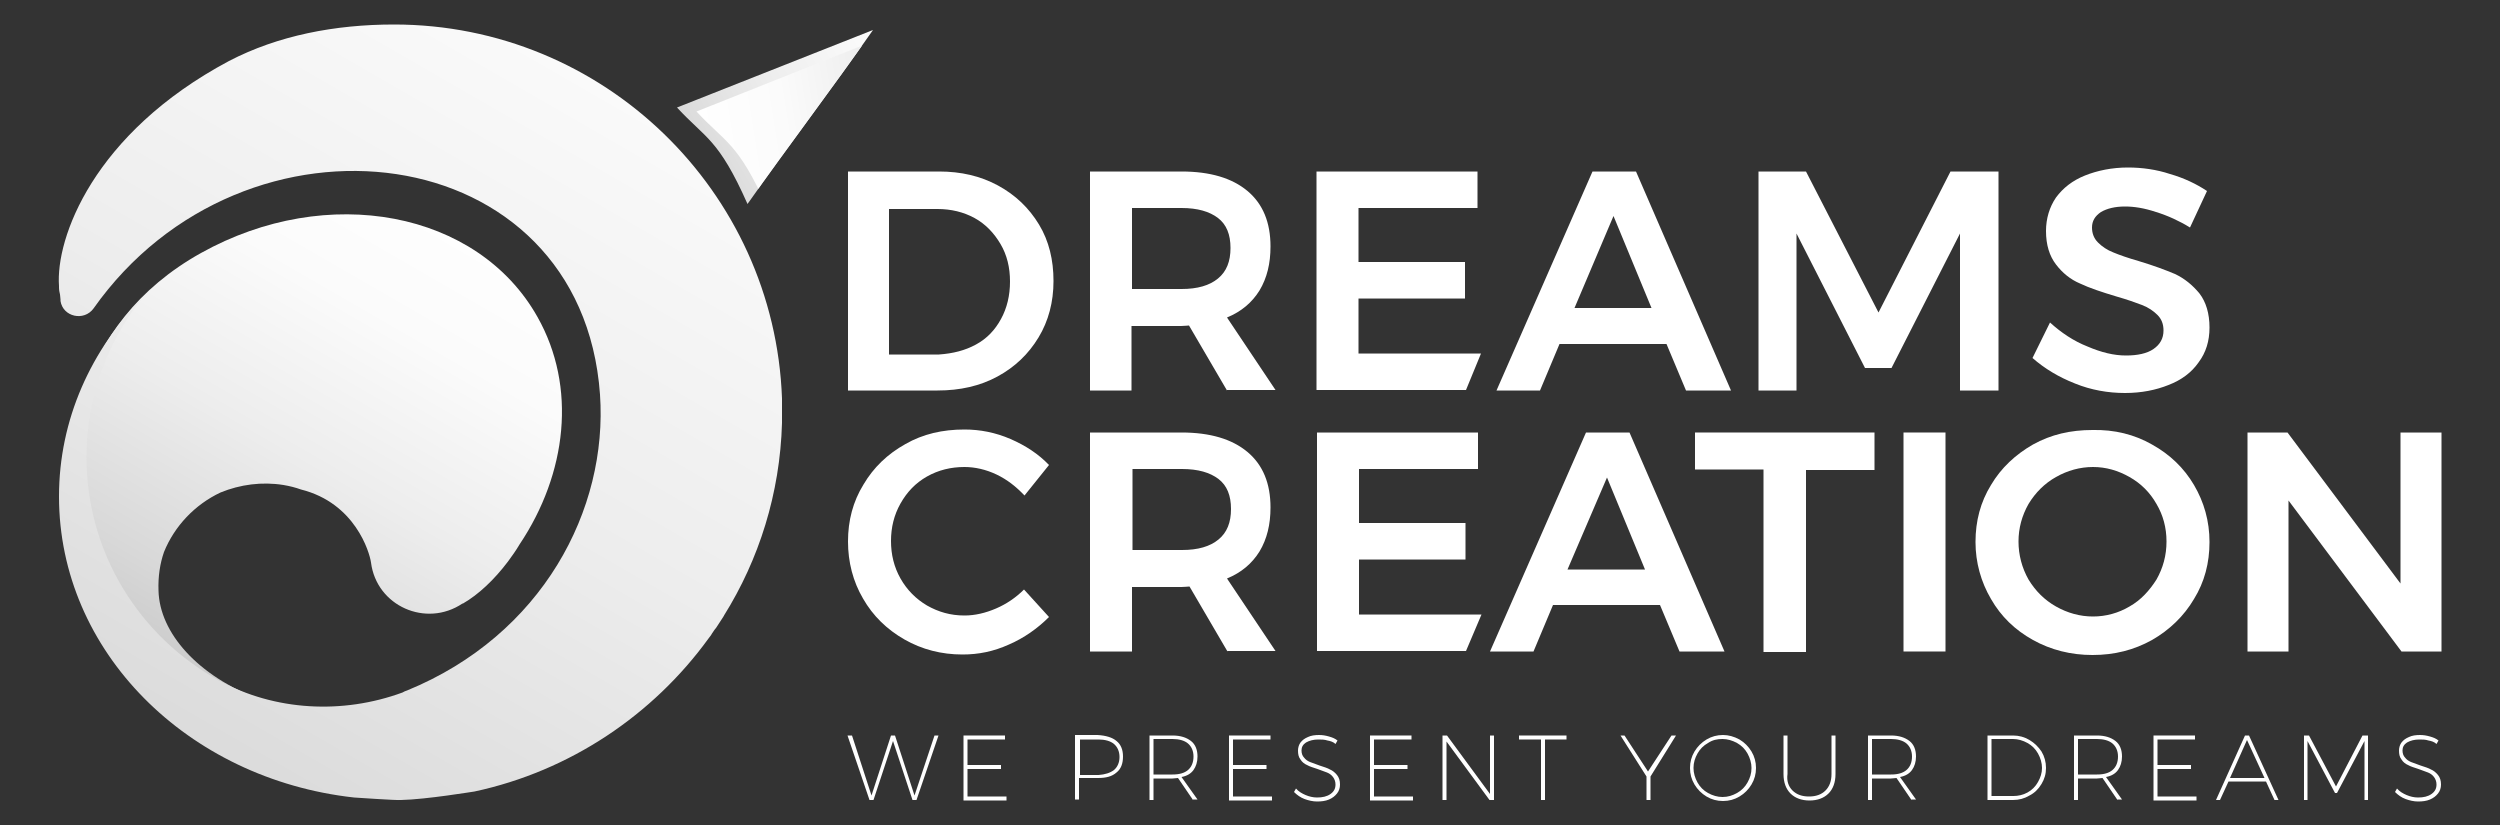 <?xml version="1.0" encoding="utf-8"?>
<!-- Generator: Adobe Illustrator 18.0.0, SVG Export Plug-In . SVG Version: 6.00 Build 0)  -->
<!DOCTYPE svg PUBLIC "-//W3C//DTD SVG 1.1//EN" "http://www.w3.org/Graphics/SVG/1.1/DTD/svg11.dtd">
<svg version="1.1" id="Layer_1" xmlns="http://www.w3.org/2000/svg" xmlns:xlink="http://www.w3.org/1999/xlink" x="0px" y="0px"
	 viewBox="0 0 500 165" enable-background="new 0 0 500 165" xml:space="preserve">
<rect x="0" y="0" width="500" height="165" fill="#333333" stroke="none"/>
<g>
	<g>
		<path fill="#FFFFFF" d="M199.6,37.1c3.5,1.9,6.2,4.5,8.2,7.8c2,3.3,2.9,7.1,2.9,11.3c0,4.2-1,8-3,11.3c-2,3.3-4.7,5.9-8.2,7.8
			c-3.5,1.9-7.5,2.8-12,2.8h-17.9V34.3h18.2C192.2,34.3,196.1,35.2,199.6,37.1z M195.2,68.9c2.2-1.2,3.8-2.9,5-5.1
			c1.2-2.2,1.8-4.7,1.8-7.5c0-2.8-0.6-5.3-1.9-7.5c-1.3-2.2-3-4-5.2-5.2c-2.2-1.2-4.7-1.8-7.4-1.8h-9.7v29.1h10
			C190.6,70.7,193,70.1,195.2,68.9z"/>
		<path fill="#FFFFFF" d="M245.4,78.1l-7.6-13c-0.3,0-0.9,0.1-1.6,0.1h-9.9v12.9H218V34.3h18.3c5.7,0,10.1,1.3,13.2,3.9
			s4.6,6.3,4.6,11.1c0,3.4-0.7,6.3-2.2,8.8c-1.5,2.4-3.6,4.2-6.5,5.4l9.7,14.5H245.4z M226.4,57.8h9.9c3.2,0,5.6-0.7,7.3-2.1
			c1.7-1.4,2.5-3.4,2.5-6.1c0-2.7-0.8-4.7-2.5-6c-1.7-1.3-4.1-2-7.3-2h-9.9V57.8z"/>
		<path fill="#FFFFFF" d="M263.3,34.3h32.2v7.3h-23.8v10.8H293v7.3h-21.3v11h24.5l-3,7.3h-29.9V34.3z"/>
		<path fill="#FFFFFF" d="M337.2,78.1l-3.9-9.3h-21.4l-3.9,9.3h-8.7l19.2-43.8h8.7l19,43.8H337.2z M314.9,61.6h15.4l-7.6-18.4
			L314.9,61.6z"/>
		<path fill="#FFFFFF" d="M351.6,34.3h9.6l14.5,28.2l14.4-28.2h9.6v43.8H392V46.7l-13.7,26.9H373l-13.7-26.9v31.4h-7.6V34.3z"/>
		<path fill="#FFFFFF" d="M431.2,42.4c-2.4-0.8-4.4-1.1-6.2-1.1c-2,0-3.6,0.4-4.8,1.1c-1.2,0.8-1.8,1.8-1.8,3.1c0,1.2,0.4,2.2,1.2,3
			c0.8,0.8,1.8,1.5,3.1,2c1.2,0.5,2.9,1.1,5,1.7c3,0.9,5.4,1.8,7.3,2.6c1.9,0.9,3.5,2.2,4.9,3.9c1.3,1.7,2,4,2,6.8
			c0,2.7-0.7,5-2.2,7c-1.4,2-3.4,3.5-6,4.5c-2.5,1-5.4,1.6-8.7,1.6c-3.4,0-6.8-0.6-10-1.9c-3.3-1.3-6.1-3-8.5-5.1l3.5-7.1
			c2.2,2,4.7,3.7,7.5,4.8c2.8,1.2,5.3,1.8,7.7,1.8c2.3,0,4.2-0.4,5.5-1.3c1.3-0.9,2-2.1,2-3.7c0-1.3-0.4-2.3-1.2-3.1
			c-0.8-0.8-1.8-1.5-3.1-2c-1.3-0.5-3-1.1-5.1-1.7c-3-0.9-5.4-1.7-7.3-2.6c-1.9-0.8-3.5-2.1-4.8-3.8c-1.3-1.7-2-3.9-2-6.7
			c0-2.5,0.7-4.8,2-6.7c1.4-1.9,3.3-3.4,5.8-4.4c2.5-1,5.4-1.6,8.6-1.6c2.8,0,5.7,0.4,8.4,1.3c2.8,0.8,5.3,2,7.4,3.4l-3.4,7.3
			C435.9,44.2,433.5,43.1,431.2,42.4z"/>
	</g>
	<path fill="#FFFFFF" d="M199.3,94.9c-2.1-1-4.3-1.5-6.4-1.5c-2.7,0-5.2,0.6-7.5,1.9c-2.3,1.3-4,3.1-5.3,5.4
		c-1.3,2.3-1.9,4.8-1.9,7.5c0,2.7,0.6,5.2,1.9,7.5c1.3,2.3,3.1,4.1,5.3,5.4c2.3,1.3,4.7,2,7.5,2c2.1,0,4.2-0.5,6.3-1.4
		c2.1-0.9,4-2.2,5.6-3.8l5,5.5c-2.3,2.3-5,4.2-8,5.5c-3.1,1.4-6.1,2-9.3,2c-4.2,0-8.1-1-11.6-3c-3.5-2-6.3-4.7-8.3-8.2
		c-2-3.4-3-7.3-3-11.4c0-4.2,1-8,3.1-11.4c2-3.4,4.8-6.1,8.4-8.1c3.5-2,7.4-2.9,11.8-2.9c3.1,0,6.2,0.6,9.2,1.9s5.6,3,7.7,5.2
		l-4.9,6.1C203.2,97.3,201.4,95.9,199.3,94.9z"/>
	<path fill="#FFFFFF" d="M245.5,130.3l-7.6-13c-0.3,0-0.9,0.1-1.6,0.1h-9.9v12.9h-8.4V86.5h18.3c5.7,0,10.1,1.3,13.2,3.9
		s4.6,6.3,4.6,11.1c0,3.4-0.7,6.3-2.2,8.8c-1.5,2.4-3.6,4.2-6.5,5.4l9.7,14.5H245.5z M226.5,110h9.9c3.2,0,5.6-0.7,7.3-2.1
		c1.7-1.4,2.5-3.4,2.5-6.1c0-2.7-0.8-4.7-2.5-6c-1.7-1.3-4.1-2-7.3-2h-9.9V110z"/>
	<path fill="#FFFFFF" d="M263.4,86.5h32.2v7.3h-23.8v10.8h21.3v7.3h-21.3v11h24.5l-3.1,7.3h-29.8V86.5z"/>
	<path fill="#FFFFFF" d="M335.9,130.3l-3.9-9.3h-21.4l-3.9,9.3h-8.7l19.2-43.8h8.7l19,43.8H335.9z M313.5,113.9H329l-7.6-18.4
		L313.5,113.9z"/>
	<path fill="#FFFFFF" d="M339.1,86.5h35.8v7.5h-13.7v36.4h-8.5V93.9h-13.7V86.5z"/>
	<path fill="#FFFFFF" d="M380.7,86.5h8.4v43.8h-8.4V86.5z"/>
	<path fill="#FFFFFF" d="M430.4,88.9c3.6,2,6.4,4.7,8.4,8.1c2,3.4,3.1,7.2,3.1,11.4c0,4.2-1,8-3.1,11.4c-2,3.4-4.9,6.2-8.4,8.2
		c-3.6,2-7.5,3-11.9,3c-4.3,0-8.3-1-11.9-3c-3.6-2-6.4-4.7-8.4-8.2c-2-3.4-3.1-7.3-3.1-11.4c0-4.2,1-8,3.1-11.4
		c2-3.4,4.9-6.1,8.4-8.1c3.6-2,7.5-2.9,11.9-2.9C422.9,85.9,426.9,86.9,430.4,88.9z M411.2,95.4c-2.3,1.3-4.1,3.1-5.5,5.4
		c-1.3,2.3-2,4.8-2,7.5s0.7,5.3,2,7.6c1.4,2.3,3.2,4.1,5.5,5.4c2.3,1.3,4.8,2,7.4,2c2.6,0,5.1-0.7,7.3-2c2.3-1.3,4-3.2,5.4-5.4
		c1.3-2.3,2-4.8,2-7.6s-0.7-5.3-2-7.5c-1.3-2.3-3.1-4.1-5.4-5.4s-4.7-2-7.3-2C416,93.4,413.5,94.1,411.2,95.4z"/>
	<path fill="#FFFFFF" d="M480.1,86.5h8.2v43.8h-8l-22.6-30.2v30.2h-8.2V86.5h8l22.6,30.2V86.5z"/>
</g>
<g>
	<g>
		<path fill="#FFFFFF" d="M186.9,147.1h0.8l-4.4,12.9h-0.8l-3.9-11.8l-3.9,11.8h-0.8l-4.4-12.9h0.9l3.9,12l3.9-12h0.8l3.9,12
			L186.9,147.1z"/>
		<path fill="#FFFFFF" d="M192.7,147.1h8.3v0.8h-7.5v5.1h6.7v0.8h-6.7v5.5h7.8v0.8h-8.6V147.1z"/>
		<path fill="#FFFFFF" d="M223.3,148.2c0.9,0.7,1.3,1.8,1.3,3.1c0,1.4-0.4,2.5-1.3,3.2c-0.9,0.8-2.1,1.1-3.7,1.1h-3.8v4.3h-0.8
			v-12.9h4.5C221.2,147.1,222.5,147.5,223.3,148.2z M222.8,154c0.7-0.6,1.1-1.5,1.1-2.6c0-1.1-0.4-2-1.1-2.6
			c-0.7-0.6-1.8-0.9-3.1-0.9h-3.7v7.1h3.7C221,154.9,222,154.6,222.8,154z"/>
		<path fill="#FFFFFF" d="M238.6,160l-3-4.4c-0.3,0-0.7,0.1-1.1,0.1h-3.8v4.3h-0.8v-12.9h4.6c1.6,0,2.8,0.4,3.7,1.1
			c0.9,0.7,1.3,1.8,1.3,3.1c0,1.1-0.3,2-0.8,2.7s-1.3,1.2-2.4,1.4l3.2,4.5H238.6z M234.5,154.9c1.4,0,2.4-0.3,3.1-0.9
			c0.7-0.6,1.1-1.5,1.1-2.7c0-1.1-0.4-2-1.1-2.6c-0.7-0.6-1.8-0.9-3.1-0.9h-3.8v7.1H234.5z"/>
		<path fill="#FFFFFF" d="M245.8,147.1h8.3v0.8h-7.5v5.1h6.7v0.8h-6.7v5.5h7.8v0.8h-8.6V147.1z"/>
		<path fill="#FFFFFF" d="M265.5,148.1c-0.6-0.2-1.2-0.2-1.8-0.2c-1,0-1.8,0.2-2.5,0.6c-0.6,0.4-0.9,0.9-0.9,1.6
			c0,0.6,0.2,1.1,0.5,1.4c0.3,0.4,0.7,0.7,1.2,0.9c0.5,0.2,1.1,0.4,1.9,0.7c0.9,0.3,1.6,0.5,2.1,0.8c0.5,0.2,1,0.6,1.4,1.1
			s0.6,1.1,0.6,1.9c0,0.7-0.2,1.3-0.6,1.8c-0.4,0.5-0.9,0.9-1.6,1.2c-0.7,0.3-1.5,0.4-2.4,0.4c-0.8,0-1.7-0.2-2.5-0.5
			c-0.8-0.3-1.5-0.8-2.1-1.4l0.4-0.7c0.5,0.6,1.2,1,1.9,1.3s1.5,0.5,2.3,0.5c1.1,0,2-0.2,2.7-0.7c0.7-0.5,1-1.1,1-1.9
			c0-0.6-0.2-1.1-0.5-1.5s-0.7-0.7-1.2-0.9c-0.5-0.2-1.1-0.4-1.9-0.7c-0.9-0.3-1.6-0.5-2.1-0.8c-0.5-0.2-1-0.6-1.3-1.1
			c-0.4-0.5-0.5-1.1-0.5-1.8c0-0.6,0.2-1.2,0.5-1.6c0.4-0.5,0.8-0.8,1.5-1.1c0.6-0.3,1.4-0.4,2.2-0.4c0.7,0,1.3,0.1,2,0.3
			c0.7,0.2,1.2,0.4,1.7,0.8l-0.4,0.7C266.7,148.4,266.1,148.2,265.5,148.1z"/>
		<path fill="#FFFFFF" d="M274,147.1h8.3v0.8h-7.5v5.1h6.7v0.8h-6.7v5.5h7.8v0.8H274V147.1z"/>
		<path fill="#FFFFFF" d="M298,147.1h0.8V160h-0.9l-8.6-11.7V160h-0.8v-12.9h0.9l8.6,11.7V147.1z"/>
		<path fill="#FFFFFF" d="M303.8,147.1h9.5v0.8H309V160h-0.8v-12.1h-4.4V147.1z"/>
		<path fill="#FFFFFF" d="M335.2,147.1l-5.1,8.2v4.7h-0.8v-4.7l-5.2-8.2h0.8l4.7,7.2l4.7-7.2H335.2z"/>
		<path fill="#FFFFFF" d="M347.9,147.9c1,0.6,1.8,1.4,2.4,2.4c0.6,1,0.9,2.1,0.9,3.3c0,1.2-0.3,2.3-0.9,3.3c-0.6,1-1.4,1.8-2.4,2.4
			c-1,0.6-2.1,0.9-3.3,0.9c-1.2,0-2.3-0.3-3.3-0.9s-1.8-1.4-2.4-2.4c-0.6-1-0.9-2.1-0.9-3.3c0-1.2,0.3-2.3,0.9-3.3
			c0.6-1,1.4-1.8,2.4-2.4s2.1-0.9,3.3-0.9C345.7,147,346.8,147.3,347.9,147.9z M341.6,148.6c-0.9,0.5-1.6,1.2-2.1,2.1
			c-0.5,0.9-0.8,1.8-0.8,2.9c0,1,0.3,2,0.8,2.9s1.2,1.6,2.1,2.1c0.9,0.5,1.9,0.8,2.9,0.8c1.1,0,2-0.3,2.9-0.8
			c0.9-0.5,1.6-1.2,2.1-2.1c0.5-0.9,0.8-1.8,0.8-2.9c0-1-0.3-2-0.8-2.9c-0.5-0.9-1.2-1.6-2.1-2.1c-0.9-0.5-1.9-0.8-2.9-0.8
			C343.4,147.8,342.5,148,341.6,148.6z"/>
		<path fill="#FFFFFF" d="M358.5,158.1c0.8,0.8,1.9,1.2,3.3,1.2c1.4,0,2.5-0.4,3.3-1.2c0.8-0.8,1.2-1.9,1.2-3.3v-7.7h0.8v7.7
			c0,1.7-0.5,3-1.4,3.9c-0.9,0.9-2.2,1.4-3.8,1.4c-1.6,0-2.9-0.5-3.8-1.4c-0.9-0.9-1.4-2.2-1.4-3.9v-7.7h0.8v7.7
			C357.3,156.2,357.7,157.3,358.5,158.1z"/>
		<path fill="#FFFFFF" d="M382.3,160l-3-4.4c-0.3,0-0.7,0.1-1.1,0.1h-3.8v4.3h-0.8v-12.9h4.6c1.6,0,2.8,0.4,3.7,1.1
			c0.9,0.7,1.3,1.8,1.3,3.1c0,1.1-0.3,2-0.8,2.7c-0.5,0.7-1.3,1.2-2.4,1.4l3.2,4.5H382.3z M378.2,154.9c1.4,0,2.4-0.3,3.1-0.9
			c0.7-0.6,1.1-1.5,1.1-2.7c0-1.1-0.4-2-1.1-2.6c-0.7-0.6-1.8-0.9-3.1-0.9h-3.8v7.1H378.2z"/>
		<path fill="#FFFFFF" d="M405.9,148c1,0.6,1.8,1.4,2.4,2.3c0.6,1,0.9,2.1,0.9,3.3c0,1.2-0.3,2.2-0.9,3.2c-0.6,1-1.4,1.8-2.4,2.3
			c-1,0.6-2.1,0.9-3.3,0.9h-5.1v-12.9h5.1C403.8,147.1,404.9,147.4,405.9,148z M405.5,158.5c0.9-0.5,1.6-1.2,2.1-2.1
			c0.5-0.9,0.8-1.8,0.8-2.8c0-1-0.3-2-0.8-2.9c-0.5-0.9-1.2-1.6-2.1-2.1c-0.9-0.5-1.9-0.8-2.9-0.8h-4.3v11.4h4.4
			C403.6,159.2,404.6,159,405.5,158.5z"/>
		<path fill="#FFFFFF" d="M423.5,160l-3-4.4c-0.3,0-0.7,0.1-1.1,0.1h-3.8v4.3h-0.8v-12.9h4.6c1.6,0,2.8,0.4,3.7,1.1
			c0.9,0.7,1.3,1.8,1.3,3.1c0,1.1-0.3,2-0.8,2.7c-0.5,0.7-1.3,1.2-2.4,1.4l3.2,4.5H423.5z M419.4,154.9c1.4,0,2.4-0.3,3.1-0.9
			c0.7-0.6,1.1-1.5,1.1-2.7c0-1.1-0.4-2-1.1-2.6c-0.7-0.6-1.8-0.9-3.1-0.9h-3.8v7.1H419.4z"/>
		<path fill="#FFFFFF" d="M430.7,147.1h8.3v0.8h-7.5v5.1h6.7v0.8h-6.7v5.5h7.8v0.8h-8.6V147.1z"/>
		<path fill="#FFFFFF" d="M454.9,160l-1.7-3.7h-7.5L444,160h-0.8l5.8-12.9h0.8l5.9,12.9H454.9z M446,155.6h6.9l-3.5-7.6L446,155.6z"
			/>
		<path fill="#FFFFFF" d="M460.7,147.1h1.1l5.4,10.2l5.3-10.2h1.1V160h-0.7l0-11.8l-5.5,10.4H467l-5.5-10.4V160h-0.7V147.1z"/>
		<path fill="#FFFFFF" d="M485.7,148.1c-0.6-0.2-1.2-0.2-1.8-0.2c-1,0-1.8,0.2-2.5,0.6c-0.6,0.4-0.9,0.9-0.9,1.6
			c0,0.6,0.2,1.1,0.5,1.4c0.3,0.4,0.7,0.7,1.2,0.9c0.5,0.2,1.1,0.4,1.9,0.7c0.9,0.3,1.6,0.5,2.1,0.8c0.5,0.2,1,0.6,1.4,1.1
			c0.4,0.5,0.6,1.1,0.6,1.9c0,0.7-0.2,1.3-0.6,1.8c-0.4,0.5-0.9,0.9-1.6,1.2c-0.7,0.3-1.5,0.4-2.4,0.4c-0.8,0-1.7-0.2-2.5-0.5
			c-0.8-0.3-1.5-0.8-2.1-1.4l0.4-0.7c0.5,0.6,1.2,1,1.9,1.3s1.5,0.5,2.3,0.5c1.1,0,2-0.2,2.7-0.7c0.7-0.5,1-1.1,1-1.9
			c0-0.6-0.2-1.1-0.5-1.5s-0.7-0.7-1.2-0.9c-0.5-0.2-1.1-0.4-1.9-0.7c-0.9-0.3-1.6-0.5-2.1-0.8c-0.5-0.2-1-0.6-1.3-1.1
			c-0.4-0.5-0.5-1.1-0.5-1.8c0-0.6,0.2-1.2,0.5-1.6c0.4-0.5,0.8-0.8,1.5-1.1c0.6-0.3,1.4-0.4,2.2-0.4c0.7,0,1.3,0.1,2,0.3
			c0.7,0.2,1.2,0.4,1.7,0.8l-0.4,0.7C486.9,148.4,486.3,148.2,485.7,148.1z"/>
	</g>
</g>
<g>
	<linearGradient id="SVGID_1_" gradientUnits="userSpaceOnUse" x1="92.221" y1="37.398" x2="36.916" y2="133.188">
		<stop  offset="0" style="stop-color:#FFFFFF"/>
		<stop  offset="0.27" style="stop-color:#FBFBFB"/>
		<stop  offset="0.564" style="stop-color:#EDEDED"/>
		<stop  offset="0.869" style="stop-color:#D8D8D8"/>
		<stop  offset="1" style="stop-color:#CCCCCC"/>
	</linearGradient>
	<path fill="url(#SVGID_1_)" d="M107.5,63.4C95.6,42.2,65.5,36.5,40.2,50.6S10.3,91.3,16,114.7c2.1,8.6,11.1,13.4,19.2,16.8
		c4.8,3.8,10.4,6.7,16.6,8.3c-12.2-4.6-19.9-13.2-20.1-21.7c-0.1-2.8,0.3-5.4,1.1-7.7c2.1-5.2,6.2-9.5,11.3-11.9
		c3.9-1.6,8.3-2.2,12.6-1.5c1.2,0.2,2.4,0.5,3.5,0.9c10.8,2.7,13.7,12.5,14,14.6c1.1,8.7,11,13.1,18.3,8.2c0,0,0,0,0.1,0
		c3.1-1.8,6.2-4.7,9-8.4c0.8-1.1,1.6-2.2,2.3-3.4C113.4,94.7,115.4,77.4,107.5,63.4z"/>
	<g>
		<defs>
			<path id="SVGID_14_" d="M135.4,21.5L174.6,6c-8.1,11.6-17,23.3-25.1,34.8C143.7,27.7,141.1,27.7,135.4,21.5L135.4,21.5z"/>
		</defs>
		
			<linearGradient id="SVGID_3_" gradientUnits="userSpaceOnUse" x1="60.567" y1="-78.238" x2="-5.322" y2="-52.407" gradientTransform="matrix(0.987 -0.158 0.158 0.987 144.565 88.821)">
			<stop  offset="0" style="stop-color:#FFFFFF"/>
			<stop  offset="0.27" style="stop-color:#FBFBFB"/>
			<stop  offset="0.564" style="stop-color:#EDEDED"/>
			<stop  offset="0.869" style="stop-color:#D8D8D8"/>
			<stop  offset="1" style="stop-color:#CCCCCC"/>
		</linearGradient>
		<use xlink:href="#SVGID_14_"  overflow="visible" fill-rule="evenodd" clip-rule="evenodd" fill="url(#SVGID_3_)"/>
		<clipPath id="SVGID_4_">
			<use xlink:href="#SVGID_14_"  overflow="visible"/>
		</clipPath>
		
			<linearGradient id="SVGID_5_" gradientUnits="userSpaceOnUse" x1="5.285" y1="-60.517" x2="68.762" y2="-60.517" gradientTransform="matrix(0.987 -0.158 0.158 0.987 144.565 88.821)">
			<stop  offset="0" style="stop-color:#FFFFFF"/>
			<stop  offset="0.27" style="stop-color:#FBFBFB"/>
			<stop  offset="0.564" style="stop-color:#EDEDED"/>
			<stop  offset="0.869" style="stop-color:#D8D8D8"/>
			<stop  offset="1" style="stop-color:#CCCCCC"/>
		</linearGradient>
		<path clip-path="url(#SVGID_4_)" fill-rule="evenodd" clip-rule="evenodd" fill="url(#SVGID_5_)" d="M139.3,22.3l39.2-15.6
			c-8.1,11.6-17,23.3-25.1,34.8C147.6,28.4,144.9,28.4,139.3,22.3L139.3,22.3z"/>
	</g>
	<linearGradient id="SVGID_6_" gradientUnits="userSpaceOnUse" x1="161.472" y1="-58.524" x2="14.755" y2="195.596">
		<stop  offset="0" style="stop-color:#FFFFFF"/>
		<stop  offset="0.27" style="stop-color:#FBFBFB"/>
		<stop  offset="0.564" style="stop-color:#EDEDED"/>
		<stop  offset="0.869" style="stop-color:#D8D8D8"/>
		<stop  offset="1" style="stop-color:#CCCCCC"/>
	</linearGradient>
	<path fill="url(#SVGID_6_)" d="M156.4,83.8c0-0.5,0-1.1,0-1.6c0-0.8,0-1.6,0-2.4c0,0,0-0.1,0-0.1c-1.5-41.5-35.7-74.8-77.6-74.8
		c-11.8,0-23.2,2.2-33,7.3C18.6,26.7,11.1,47.7,11.8,57.2c0,0.1,0,0.2,0,0.3c0,0.5,0.1,1,0.2,1.4c0,0.3,0.1,0.6,0.1,1
		c0,0,0,0.1,0,0.1c0,0.1,0,0.1,0,0.2c0.5,3.2,4.7,4.1,6.6,1.5C48.9,18.9,116.3,27.1,120,78.9c1.6,23-11.5,48.1-38.6,59.2
		c-0.3,0.1-0.6,0.2-0.9,0.4c-12,4.4-25.5,3.7-36.7-2.4c-15.8-8.7-26.5-25.4-26.5-44.7c0-12.2,4.3-23.4,11.5-32.2
		C18.2,69.9,11.8,83.9,11.8,99.3c0,31,25.7,56.5,59,60.2c0,0,8.7,0.6,9.4,0.5c5-0.1,14.6-1.7,14.7-1.7c19.1-4.1,35.7-15.3,46.8-30.6
		c0.2-0.3,0.5-0.6,0.7-1c0.3-0.4,0.5-0.8,0.8-1.1c0.5-0.8,1-1.5,1.5-2.3c0-0.1,0.1-0.1,0.1-0.2c7-11.2,11.2-24.4,11.6-38.5
		c0-0.1,0-0.2,0-0.3c0,0,0-0.1,0-0.1C156.4,84.1,156.4,84,156.4,83.8z"/>
</g>
</svg>
